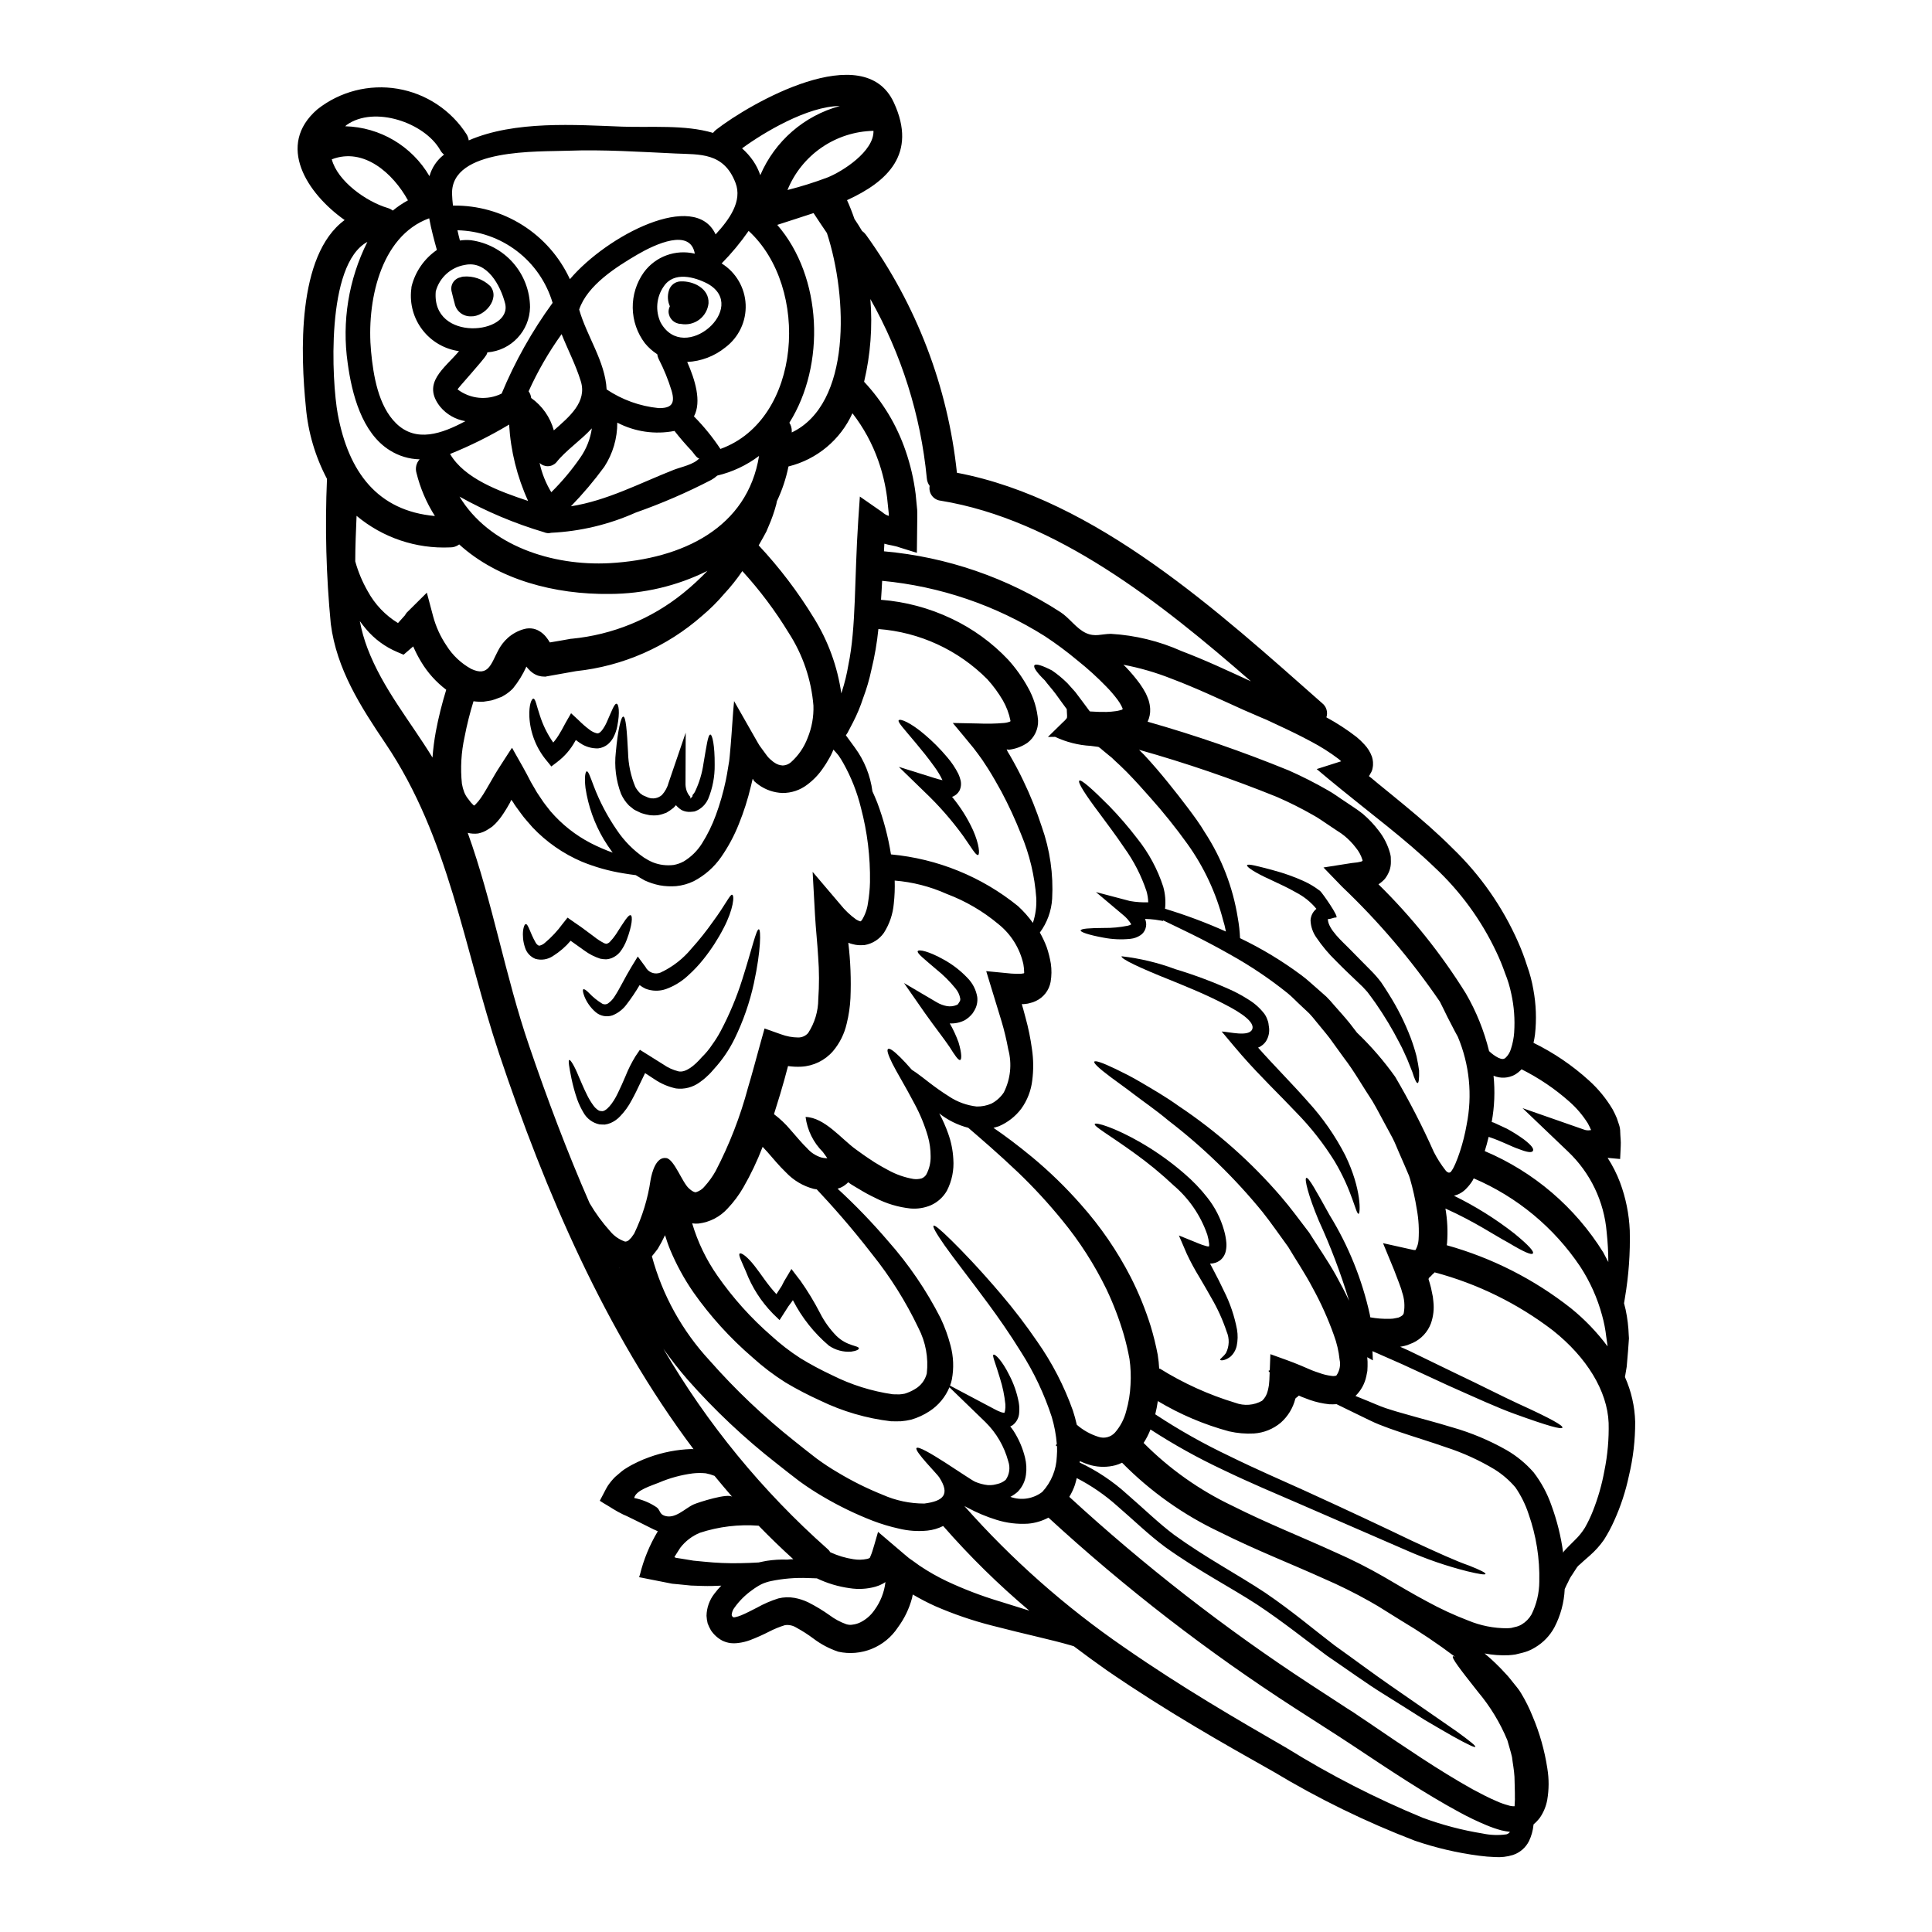 <?xml version="1.0" encoding="UTF-8"?>
<!-- Uploaded to: ICON Repo, www.iconrepo.com, Generator: ICON Repo Mixer Tools -->
<svg fill="#000000" width="800px" height="800px" version="1.1" viewBox="144 144 512 512" xmlns="http://www.w3.org/2000/svg">
 <g>
  <path d="m392.91 439.06c0.922 1.711 1.715 3.492 2.359 5.328 0.789 2.18 1.25 4.461 1.371 6.777 0.215 2.902-0.375 5.805-1.707 8.395-0.965 1.688-2.441 3.027-4.211 3.828-1.723 0.738-3.598 1.035-5.465 0.871-3.242-0.348-6.394-1.297-9.289-2.797-1.465-0.691-2.887-1.461-4.266-2.312-0.703-0.395-1.414-0.844-2.117-1.273l-0.52-0.355-0.242-0.16h-0.027l-0.051-0.027-0.137-0.055c0 0.027 0.055 0.105 0.055 0.16l-0.082 0.082-0.188 0.16h-0.008c-0.496 0.453-1.066 0.82-1.684 1.086-0.273 0.109-0.488 0.164-0.73 0.246v0.004c4.734 4.356 9.203 8.992 13.383 13.883 5.484 6.191 10.16 13.055 13.914 20.426 1.105 2.328 1.988 4.758 2.633 7.254 0.793 2.926 0.914 5.992 0.352 8.969-0.113 0.562-0.273 1.117-0.488 1.656l11.809 6.25c0.582 0.328 1.191 0.602 1.824 0.816 0.543 0.16 0.816 0.082 0.703 0.16-0.055 0.164 0.16-0.078 0.242-0.598h0.004c0.098-0.566 0.125-1.141 0.082-1.711-0.238-2.312-0.711-4.602-1.414-6.82-1.141-3.887-2.094-5.981-1.766-6.273 0.395-0.355 2.309 1.52 4.184 5.32 1.223 2.312 2.082 4.797 2.555 7.367 0.148 0.859 0.184 1.738 0.109 2.609-0.043 1.34-0.695 2.586-1.77 3.391-0.191 0.113-0.391 0.215-0.598 0.301 0.301 0.395 0.598 0.762 0.871 1.18 1.402 2.176 2.43 4.57 3.043 7.086 0.371 1.492 0.453 3.039 0.242 4.562-0.219 1.703-0.992 3.285-2.199 4.508-0.594 0.516-1.238 0.961-1.93 1.332 2.856 1.027 6.039 0.539 8.453-1.305 2.375-2.566 3.742-5.902 3.856-9.398 0.074-0.895 0.094-1.793 0.055-2.691-0.125-0.082-0.242-0.172-0.352-0.27l0.301-0.352h-0.004c-0.195-2.414-0.641-4.801-1.328-7.121-1.977-6.074-4.715-11.871-8.152-17.25-3.043-4.918-5.981-9.102-8.641-12.715-5.297-7.176-9.238-12.148-11.598-15.516-2.363-3.371-3.234-5.027-2.938-5.242 0.301-0.215 1.711 0.926 4.644 3.805 2.934 2.883 7.336 7.414 13.234 14.344 3.418 4.016 6.625 8.207 9.598 12.562 3.957 5.641 7.137 11.793 9.445 18.285 0.395 1.18 0.73 2.449 1.031 3.75 1.668 1.453 3.621 2.543 5.734 3.203 1.562 0.535 3.293 0.086 4.398-1.141 1.418-1.633 2.434-3.578 2.965-5.676 0.652-2.273 1.035-4.617 1.141-6.984 0.145-2.273 0.051-4.562-0.27-6.82-0.402-2.207-0.918-4.391-1.535-6.543-1.211-4.09-2.734-8.078-4.562-11.93-3.188-6.551-7.137-12.707-11.766-18.336-3.609-4.43-7.481-8.637-11.602-12.594-5.547-5.269-10-9.055-13.262-11.875h0.004c-2.805-0.719-5.43-2.019-7.699-3.816zm-63.562-173.63c-0.543 0.273-1.684-1.574-2.012-1.902-1.629-1.711-3.148-3.481-4.59-5.324-5.156 1.008-10.504 0.23-15.16-2.199 0.02 4.156-1.18 8.227-3.449 11.711-2.699 3.688-5.652 7.18-8.84 10.457 9.566-1.496 18.23-6.113 27.277-9.672 1.938-0.754 5.332-1.387 6.773-3.07zm189.77 209.82c0-0.027 0.023 0 0.078-0.105 0.426-0.801 0.676-1.68 0.738-2.582 0.176-2.707 0.023-5.426-0.465-8.098-0.43-2.715-1.031-5.398-1.793-8.039l-0.273-0.844-0.395-0.926-0.789-1.848c-0.543-1.223-1.059-2.418-1.574-3.613-0.516-1.195-0.98-2.394-1.574-3.543-0.594-1.148-1.219-2.254-1.82-3.371-1.223-2.199-2.309-4.406-3.543-6.469-2.664-4.023-4.891-8.016-7.555-11.465-1.277-1.793-2.527-3.504-3.75-5.188-1.219-1.605-2.5-3.043-3.668-4.512l0.008 0.008c-0.57-0.738-1.176-1.445-1.816-2.121-0.68-0.621-1.332-1.246-1.969-1.848-1.305-1.18-2.473-2.473-3.801-3.543h-0.004c-4.66-3.734-9.621-7.078-14.832-9.996-7.769-4.43-13.828-7.176-18.066-9.238l-0.027 0.16-2.117-0.352v0.004c-0.887-0.109-1.773-0.176-2.668-0.195 0.027 0.109 0.109 0.215 0.137 0.355h0.004c0.23 0.695 0.23 1.449 0 2.144-0.215 0.73-0.68 1.367-1.309 1.797-0.793 0.535-1.707 0.871-2.66 0.977-2.43 0.258-4.883 0.148-7.281-0.328-3.828-0.703-5.953-1.438-5.953-1.875 0.027-0.516 2.363-0.648 6.141-0.676 2.144 0.031 4.285-0.172 6.387-0.598 0.312-0.07 0.617-0.191 0.895-0.355-0.602-1.004-1.383-1.887-2.309-2.609l-7.059-5.949 9.074 2.391v-0.004c1.578 0.27 3.18 0.379 4.781 0.328-0.027-1.004-0.18-1.996-0.461-2.961-1.367-4.094-3.344-7.961-5.867-11.465-2.281-3.398-4.566-6.383-6.438-8.938-3.828-5.082-6.035-8.477-5.488-8.883 0.461-0.395 3.422 2.199 7.957 6.766 2.641 2.723 5.113 5.598 7.418 8.609 3.027 3.793 5.348 8.098 6.848 12.715 0.543 1.906 0.711 3.898 0.488 5.867 5.5 1.66 10.887 3.676 16.129 6.031-0.027-0.16-0.082-0.328-0.109-0.516-0.078-0.355-0.16-0.703-0.242-1.113-0.082-0.41-0.188-0.57-0.352-1.219v-0.004c-1.871-7.312-5.086-14.211-9.484-20.348-3.082-4.293-6.394-8.422-9.918-12.363-1.93-2.199-3.965-4.457-6.168-6.711-1.113-1.086-2.25-2.227-3.449-3.285l-0.465-0.461-0.84-0.68-1.711-1.414h0.004c-0.289-0.27-0.598-0.516-0.926-0.734l-0.16-0.082c-0.652-0.082-1.336-0.188-2.039-0.273v0.004c-3.262-0.188-6.453-1-9.406-2.391l-1.906 0.027 4.023-3.938v0.004c0.355-0.305 0.672-0.641 0.953-1.008 0.188-0.242 0.078-1.086 0.051-1.711v-0.004c-0.02-0.234-0.027-0.469-0.023-0.703-0.465-0.625-0.898-1.25-1.336-1.824-0.57-0.789-1.113-1.52-1.629-2.25-1.059-1.414-2.039-2.449-2.856-3.562-2.035-1.969-3.121-3.477-2.754-3.992 0.367-0.516 2.121 0.055 4.648 1.359h0.004c1.477 1.012 2.859 2.156 4.129 3.426 0.676 0.73 1.359 1.492 2.062 2.305 0.598 0.816 1.25 1.656 1.902 2.527 0.648 0.871 1.223 1.629 1.793 2.418 0.062 0.055 0.117 0.121 0.16 0.191 1.574 0.105 3.098 0.16 4.406 0.133 0.836-0.023 1.668-0.098 2.5-0.215 0.309-0.043 0.617-0.105 0.918-0.188l0.598-0.164c0.273-0.105 0.242-0.16 0.242-0.301h0.004c0.004-0.039-0.008-0.078-0.027-0.109-0.078-0.203-0.172-0.402-0.273-0.598-0.293-0.578-0.641-1.133-1.031-1.656-0.922-1.234-1.93-2.406-3.012-3.504-2.383-2.465-4.926-4.769-7.609-6.902-2.762-2.312-5.652-4.461-8.66-6.441-13.023-8.203-27.793-13.227-43.113-14.668-0.078 1.711-0.188 3.371-0.301 5.027 6.465 0.496 12.781 2.184 18.637 4.969 5.664 2.668 10.781 6.371 15.078 10.926 2.004 2.219 3.746 4.66 5.191 7.281 1.547 2.707 2.473 5.719 2.719 8.828 0.078 2.309-0.977 4.516-2.828 5.902-1.453 0.988-3.121 1.613-4.863 1.82-0.16 0-0.395-0.055-0.648-0.078l0.16 0.324 0.082 0.191 0.082 0.16 0.516 0.844c1.332 2.309 2.527 4.539 3.543 6.691v-0.004c1.918 3.973 3.566 8.07 4.926 12.262 2.176 6.121 3.113 12.613 2.758 19.102-0.195 3.242-1.328 6.356-3.258 8.961 0.707 1.246 1.316 2.547 1.82 3.887 0.477 1.41 0.84 2.859 1.086 4.328 0.238 1.613 0.219 3.254-0.055 4.863-0.406 2.234-1.875 4.129-3.938 5.082-0.473 0.23-0.977 0.406-1.492 0.516-0.398 0.129-0.809 0.211-1.223 0.242l-0.516 0.055h-0.109l-0.301-0.055c-0.027 0.055 0.027 0.219 0.027 0.355l0.027 0.109 0.301 1.031c0.188 0.73 0.395 1.441 0.57 2.117 0.758 2.75 1.328 5.543 1.711 8.367 0.406 2.731 0.434 5.5 0.082 8.234-0.309 2.738-1.32 5.348-2.934 7.582-1.535 2.023-3.57 3.613-5.902 4.617-0.488 0.16-0.949 0.301-1.441 0.434 2.965 2.012 6.383 4.566 10.297 7.797 4.602 3.824 8.898 8.004 12.852 12.5 5.219 5.859 9.676 12.359 13.258 19.34 2.113 4.168 3.875 8.504 5.269 12.961 0.746 2.477 1.359 4.988 1.848 7.527 0.199 1.258 0.332 2.527 0.395 3.801l0.105-0.164c6.258 3.91 13.008 6.969 20.074 9.105 2.324 0.875 4.918 0.676 7.086-0.543 0.742-0.703 1.262-1.613 1.488-2.609 0.055-0.152 0.09-0.305 0.113-0.461 0.055-0.301 0.16-0.707 0.215-1.141 0.109-0.844 0.137-1.793 0.164-2.715v-0.004c0.023-0.199 0.035-0.398 0.027-0.598-0.164-0.164-0.301-0.273-0.277-0.395 0.023-0.121 0.137-0.105 0.301-0.133 0.055-1.441 0.109-2.883 0.164-4.293 2.715 1.004 5.379 1.875 8.125 3.043l2.852 1.223c0.652 0.242 1.277 0.488 1.906 0.676 1.074 0.406 2.199 0.68 3.34 0.816 0.418 0.07 0.844 0.043 1.25-0.078 0.879-1.227 1.195-2.769 0.867-4.238-0.23-2.231-0.742-4.422-1.523-6.523-1.535-4.309-3.414-8.488-5.621-12.496-2.066-3.938-4.43-7.387-6.469-10.84-2.363-3.231-4.539-6.41-6.793-9.238h0.004c-7.356-9.027-15.734-17.168-24.969-24.262-3.398-2.852-6.551-4.973-9.055-6.898-2.504-1.93-4.644-3.398-6.246-4.617-3.234-2.422-4.539-3.695-4.328-4.078 0.207-0.383 1.969 0.164 5.652 1.93 1.824 0.898 4.156 2.012 6.926 3.668s6.141 3.543 9.84 6.195h0.004c10.074 6.738 19.184 14.816 27.086 24.008 2.5 2.883 4.859 6.141 7.441 9.508 2.227 3.586 4.832 7.254 7.086 11.301 1.18 2.144 2.363 4.371 3.481 6.738-2.203-7.273-4.898-14.391-8.066-21.301-2.797-6.691-3.801-11.02-3.285-11.246 0.621-0.301 2.754 3.695 6.191 9.859h-0.004c5 8.121 8.598 17.02 10.652 26.328l0.137 0.758v0.004c1.719 0.309 3.469 0.441 5.215 0.395 0.531-0.004 1.059-0.07 1.574-0.195 0.219-0.051 0.465-0.078 0.652-0.133 0.16-0.082 0.32-0.156 0.488-0.215 0.543-0.328 0.758-0.438 0.926-0.926 0.355-1.93 0.188-3.918-0.488-5.758-0.082-0.652-1.25-3.543-2.094-5.785-0.977-2.363-1.93-4.703-2.906-7.039 2.66 0.598 5.297 1.18 7.902 1.762h0.004c0.23 0.059 0.469 0.078 0.707 0.055zm-178.39-179.91c-1.449 2.133-3.055 4.148-4.809 6.035-1.781 2.098-3.734 4.043-5.844 5.812-9.34 8.23-21.008 13.355-33.387 14.668-2.578 0.461-5.16 0.926-7.797 1.387l-0.395 0.082-0.328-0.027c-0.535 0-1.062-0.082-1.574-0.242-0.566-0.195-1.098-0.48-1.574-0.844-0.285-0.207-0.551-0.445-0.785-0.707-0.266-0.262-0.512-0.547-0.734-0.844-0.93 2.062-2.121 4-3.543 5.762-0.602 0.629-1.277 1.184-2.008 1.656l-0.598 0.355-0.082 0.051-0.395 0.219-0.055 0.023-0.242 0.082-0.465 0.164v0.004c-0.621 0.258-1.254 0.477-1.902 0.648-0.676 0.137-1.359 0.215-2.039 0.328-0.898 0.047-1.797 0.012-2.688-0.109-0.961 3.102-1.75 6.254-2.363 9.445-0.898 4.074-1.141 8.266-0.707 12.414 0.133 0.781 0.34 1.547 0.625 2.285 0.281 0.68 0.668 1.309 1.141 1.871 0.367 0.547 0.797 1.047 1.277 1.496 0.137 0.133 0.137 0.055 0.191 0.105h0.051c0.027-0.027 0 0 0.082-0.051l0.301-0.301v0.004c0.504-0.512 0.957-1.066 1.359-1.66 0.461-0.68 0.926-1.387 1.359-2.148 0.844-1.441 1.629-2.824 2.445-4.211 0.816-1.387 1.738-2.715 2.582-4.074 0.438-0.652 0.871-1.332 1.277-1.969l0.324-0.488 0.164-0.242c0.055-0.082 0.105-0.215 0.16-0.055l0.543 0.977c1.523 2.691 2.938 5.117 4.406 8.02 0.543 0.922 1.086 1.848 1.602 2.754 0.395 0.598 0.789 1.18 1.18 1.762 0.734 1.18 1.633 2.176 2.422 3.234 2.981 3.461 6.594 6.32 10.648 8.426 1.883 0.961 3.824 1.805 5.812 2.523-0.926-1.25-1.738-2.477-2.422-3.613h0.004c-2.441-4.152-4.066-8.738-4.781-13.504-0.355-3.016 0-4.402 0.324-4.43 0.438-0.027 0.844 1.223 1.852 3.887 1.578 4.16 3.66 8.109 6.191 11.766 1.895 2.809 4.297 5.242 7.082 7.172 0.766 0.504 1.574 0.941 2.418 1.301 1.75 0.688 3.644 0.922 5.512 0.684 0.93-0.168 1.828-0.488 2.66-0.941 1.949-1.18 3.594-2.797 4.809-4.723 1.496-2.371 2.731-4.894 3.691-7.527 1.102-2.992 1.98-6.062 2.637-9.184 0.133-0.488 0.461-2.5 0.703-3.969 0.328-1.465 0.395-3.543 0.598-5.402 0.328-3.856 0.57-8.422 0.898-11.684 1.82 3.203 3.695 6.465 5.57 9.781 0.488 0.789 1.004 1.848 1.469 2.418l1.441 1.969c0.414 0.613 0.93 1.156 1.52 1.602 0.191 0.188 0.398 0.352 0.625 0.488 0.664 0.492 1.457 0.777 2.285 0.816 0.789-0.031 1.543-0.328 2.144-0.844 1.973-1.754 3.492-3.965 4.426-6.434 1.121-2.723 1.648-5.648 1.551-8.59-0.562-6.883-2.82-13.52-6.574-19.312-3.555-5.832-7.668-11.309-12.273-16.348zm236.61 225.49c0.02 4.801-0.535 9.59-1.656 14.258-0.863 4.086-2.164 8.07-3.887 11.875-0.777 1.758-1.688 3.453-2.715 5.078-1.074 1.543-2.332 2.945-3.746 4.184-0.598 0.543-1.18 1.062-1.766 1.551l-0.758 0.703-0.395 0.328h-0.004c-0.254 0.23-0.473 0.496-0.652 0.789-0.352 0.57-0.73 1.141-1.086 1.684-0.426 0.582-0.781 1.211-1.059 1.875-0.328 0.621-0.652 1.305-0.949 1.969-0.16 3.559-1.102 7.039-2.758 10.191-1.188 2.18-2.941 4-5.074 5.269-1.066 0.66-2.234 1.148-3.453 1.441l-1.793 0.434c-0.594 0.109-1.18 0.137-1.789 0.191h-0.004c-2.129 0.094-4.262-0.062-6.356-0.465 1.988 1.66 3.859 3.457 5.598 5.383 0.73 0.73 1.332 1.574 2.008 2.391l1.008 1.25h-0.004c0.395 0.477 0.746 0.984 1.059 1.52 1.18 1.949 2.199 3.996 3.043 6.113 1.879 4.426 3.191 9.074 3.914 13.828 0.453 2.754 0.445 5.562-0.027 8.312-0.309 1.707-0.98 3.328-1.969 4.758-0.488 0.637-1.043 1.223-1.656 1.738 0.004 0.062-0.008 0.129-0.027 0.188-0.145 1.473-0.547 2.906-1.184 4.242-0.879 1.754-2.422 3.082-4.289 3.691-1.527 0.469-3.129 0.656-4.723 0.543-1.398-0.047-2.797-0.164-4.184-0.352-5.816-0.754-11.543-2.094-17.09-3.996-12.973-4.984-25.484-11.09-37.395-18.254-13.383-7.527-28.309-15.977-44.035-26.766-2.938-2.066-5.922-4.238-8.91-6.496-0.246-0.082-0.465-0.133-0.707-0.215-5.16-1.523-12.062-2.938-21.109-5.297-5.117-1.312-10.117-3.027-14.957-5.137-2.023-0.914-3.992-1.941-5.906-3.07-0.082 0.328-0.137 0.68-0.215 1.008-0.754 2.793-2.027 5.418-3.75 7.742-1.676 2.539-4.078 4.512-6.898 5.656-2.816 1.145-5.914 1.41-8.887 0.754-2.367-0.797-4.586-1.969-6.578-3.477-1.438-1.078-2.953-2.051-4.531-2.906-0.898-0.566-1.965-0.797-3.016-0.652-1.465 0.449-2.883 1.035-4.238 1.738-1.629 0.832-3.297 1.574-5 2.227-1.008 0.375-2.059 0.633-3.125 0.762-0.695 0.094-1.398 0.102-2.094 0.027-0.727-0.102-1.43-0.312-2.09-0.625-1.238-0.648-2.293-1.598-3.07-2.758-0.34-0.59-0.633-1.207-0.871-1.844-0.16-0.66-0.262-1.332-0.297-2.012 0.043-2.133 0.777-4.191 2.094-5.867 0.562-0.742 1.168-1.449 1.816-2.117-1.547 0.078-3.203 0.133-4.973 0.078-0.977-0.023-2.012-0.078-3.07-0.105-1.059-0.109-2.144-0.215-3.285-0.328-0.543-0.055-1.113-0.109-1.711-0.16-0.98-0.191-1.969-0.395-3.016-0.598s-2.094-0.395-3.18-0.625l-1.629-0.328-0.844-0.16c-0.133-0.137 0.137-0.492 0.164-0.734v-0.004c0.988-3.996 2.562-7.824 4.672-11.355 0.027-0.027 0.055-0.055 0.055-0.082-0.395-0.188-0.789-0.395-1.18-0.543-1.223-0.621-2.445-1.219-3.641-1.82-0.543-0.273-1.113-0.57-1.656-0.816l-0.898-0.438c-0.57-0.301-1.18-0.57-1.766-0.816-2.062-0.977-3.543-2.062-5.269-3.043l-0.621-0.395-0.301-0.191c-0.082-0.055 0.078-0.215 0.105-0.328l0.707-1.332c0.461-0.871 0.816-1.629 1.332-2.445v0.008c0.555-0.805 1.184-1.559 1.875-2.254 0.816-0.652 1.523-1.359 2.394-1.969 1.031-0.648 1.387-0.871 1.969-1.18 0.582-0.312 1.059-0.547 1.574-0.789h-0.004c1-0.477 2.027-0.902 3.07-1.273 3.594-1.312 7.371-2.047 11.195-2.176 0.188 0 0.395 0.027 0.57 0.027-23.363-31.094-39.285-68.273-51.484-104.7-9.402-28.176-13.262-57.273-30.129-82.293-6.629-9.84-12.961-19.68-14.508-31.703-1.23-12.773-1.57-25.621-1.008-38.441-3.113-5.894-5.016-12.352-5.594-18.992-1.387-13.746-2.5-40.234 10.27-49.594-10.023-7.086-18.23-19.832-7.227-29.344 6.008-4.746 13.742-6.723 21.289-5.445 7.551 1.281 14.203 5.699 18.312 12.156 0.262 0.473 0.434 0.988 0.516 1.52 12.227-5.297 28.281-4.102 40.695-3.641 7.609 0.273 16.574-0.57 24.047 1.656h-0.004c0.234-0.297 0.496-0.57 0.785-0.812 9.105-7.086 39.258-24.367 47.137-7.227 6.273 13.637-1.766 21.004-12.414 25.863 0.707 1.551 1.363 3.211 1.969 4.977 0.703 1.031 1.359 2.09 2.008 3.176 0.383 0.273 0.723 0.605 1.008 0.977 13.418 18.57 21.742 40.328 24.141 63.113 36.895 6.984 69.605 37.086 96.77 61.047 1.145 0.887 1.602 2.402 1.145 3.773 2.805 1.52 5.481 3.262 8.004 5.215 0.734 0.605 1.422 1.262 2.062 1.969 0.887 0.938 1.574 2.047 2.012 3.262 0.141 0.453 0.23 0.918 0.27 1.387 0.043 0.547 0.008 1.094-0.109 1.629-0.074 0.496-0.262 0.969-0.543 1.387l-0.301 0.57-0.027 0.027h0.004c-0.027 0.012-0.055 0.023-0.082 0.027-0.137 0.027 0.027 0.078 0.055 0.133l0.023 0.055 0.52 0.395 1.762 1.469c2.394 1.93 4.723 3.856 7.012 5.734 4.566 3.773 8.883 7.527 12.797 11.461 7.352 7.078 13.25 15.523 17.363 24.859 0.902 2.039 1.688 4.125 2.359 6.254 0.738 2.035 1.293 4.137 1.66 6.273 0.734 3.941 0.883 7.969 0.438 11.953-0.082 0.734-0.242 1.469-0.395 2.199 5.344 2.613 10.293 5.973 14.695 9.973 2.469 2.223 4.582 4.805 6.277 7.66 0.414 0.758 0.785 1.539 1.117 2.34l0.598 1.789c0.199 0.613 0.301 1.258 0.297 1.902 0.027 1.25 0.215 2.449 0.133 3.668s-0.082 2.527-0.16 3.453c-1.008-0.109-2.199-0.215-3.312-0.301 1.32 2.043 2.422 4.219 3.285 6.496 1.527 4.094 2.398 8.402 2.582 12.766 0.148 5.961-0.281 11.918-1.277 17.797-0.105 0.543-0.16 0.977-0.242 1.469 0.137 0.566 0.301 1.18 0.434 1.734h-0.004c0.473 2.227 0.746 4.492 0.82 6.766l0.051 0.789-0.078 1.141c-0.055 0.789-0.109 1.523-0.164 2.254-0.133 1.441-0.242 2.824-0.355 4.156-0.16 0.953-0.297 1.848-0.461 2.715 1.68 3.75 2.602 7.793 2.711 11.898zm-8.148 12.902v-0.004c0.844-4.152 1.215-8.391 1.113-12.629-0.328-8.477-5.812-17.391-14.727-24.48h0.004c-9.344-7.16-20.008-12.402-31.383-15.43-0.125 0.109-0.242 0.227-0.352 0.352-0.328 0.215-0.652 0.758-1.008 0.949-0.117 0.137-0.211 0.293-0.27 0.465 0.082 0.273 0.188 0.621 0.355 1.18 0.227 0.75 0.41 1.512 0.543 2.285 0.207 0.809 0.336 1.637 0.391 2.473 0.234 1.969 0.008 3.969-0.652 5.84-0.848 2.254-2.543 4.09-4.723 5.117l-1.523 0.625c-0.473 0.145-0.953 0.262-1.438 0.352-0.152 0.039-0.305 0.066-0.465 0.082 0.789 0.355 1.551 0.703 2.309 1.031 4.43 2.148 8.422 4.106 12.035 5.84 7.227 3.426 12.742 6.277 17.059 8.266 8.613 3.914 11.809 5.758 11.602 6.297-0.203 0.539-3.723-0.395-12.742-3.668-4.512-1.629-10.191-4.238-17.527-7.5-3.637-1.684-7.66-3.543-12.113-5.598-2.5-1.113-5.16-2.281-7.957-3.504l0.105 2.445-1.492-0.844 0.004 0.004c0.082 0.793 0.109 1.594 0.082 2.391-0.027 0.395-0.027 0.816-0.055 1.25l-0.273 1.387c-0.414 1.996-1.418 3.82-2.879 5.242 1.086 0.461 2.172 0.898 3.34 1.359 1.492 0.598 3.07 1.332 4.699 1.879s3.371 1.059 5.242 1.574c3.723 1.086 7.871 2.117 12.363 3.504l0.004-0.004c5.023 1.43 9.855 3.457 14.398 6.035 2.699 1.559 5.121 3.555 7.172 5.902 2.019 2.629 3.606 5.566 4.699 8.695 1.496 4.074 2.547 8.297 3.125 12.598 0.082-0.137 0.137-0.273 0.215-0.395l0.082-0.078 0.395-0.438 0.844-0.871c0.516-0.543 1.059-1.059 1.629-1.629 1-0.965 1.875-2.051 2.606-3.231 0.801-1.406 1.5-2.871 2.094-4.379 1.375-3.465 2.406-7.062 3.07-10.73zm0.816-32.953v-0.164c-0.055-0.328-0.082-0.625-0.137-0.977-0.051-0.438-0.105-0.871-0.188-1.336h-0.004c-0.215-1.938-0.586-3.856-1.113-5.731-1.238-4.582-3.191-8.938-5.785-12.906-6.949-10.363-16.754-18.488-28.23-23.387l-0.242 0.492c-0.469 0.777-1.023 1.496-1.66 2.144-0.887 0.98-2.051 1.668-3.34 1.965 5.676 2.777 11.047 6.137 16.027 10.027 3.969 3.258 5.246 4.805 4.891 5.269-0.355 0.465-2.199-0.273-6.551-2.883-3.586-1.902-8.719-5.461-16.625-9.016h0.004c0.52 3.004 0.668 6.062 0.434 9.102-0.027 0.215-0.055 0.434-0.082 0.625 11.984 3.34 23.188 9.027 32.953 16.734 3.621 2.934 6.863 6.309 9.648 10.047zm0.215-22.332v-0.004c-0.008-2.629-0.152-5.254-0.434-7.871-0.668-8.141-4.312-15.75-10.234-21.379l-12.059-11.52 16.27 5.68h0.004c0.508 0.199 1.066 0.258 1.605 0.16 0.078-0.016 0.16-0.023 0.242-0.027 0.051-0.027 0-0.105 0-0.16h-0.027v0.027c-0.035-0.062-0.066-0.125-0.082-0.195-0.16-0.461-0.488-0.949-0.703-1.438-1.352-2.156-3.008-4.106-4.922-5.789-3.824-3.394-8.082-6.269-12.656-8.555-0.512 0.551-1.098 1.027-1.742 1.41-1.746 0.973-3.84 1.082-5.68 0.301 0.418 4.086 0.254 8.211-0.488 12.254 0.203 0.051 0.402 0.113 0.598 0.188 1.246 0.57 2.418 1.113 3.453 1.602 1.551 0.848 3.047 1.789 4.481 2.828 2.094 1.605 2.691 2.527 2.394 3.043-0.301 0.516-1.387 0.438-3.801-0.516-1.852-0.598-4.348-2.012-7.934-3.203-0.301 1.305-0.652 2.555-1.031 3.773h-0.004c12.988 5.488 23.961 14.863 31.406 26.844 0.473 0.867 0.91 1.711 1.344 2.551zm-18.293 84.688c0.148-6.109-0.82-12.195-2.856-17.957-0.82-2.492-1.992-4.852-3.481-7.012-1.582-1.855-3.441-3.461-5.508-4.754-4.078-2.457-8.426-4.434-12.953-5.894-4.266-1.496-8.367-2.719-12.117-3.996-1.902-0.625-3.668-1.277-5.434-1.969-1.762-0.688-3.234-1.496-4.754-2.199-2.445-1.18-4.621-2.254-6.629-3.231-0.645 0.047-1.285 0.055-1.93 0.023-1.742-0.184-3.461-0.562-5.117-1.137-0.758-0.277-1.441-0.547-2.172-0.82l-0.707-0.324-0.188 0.027c-0.055 0.273-0.73 0.516-0.816 0.816v0.004c-0.617 2.434-1.953 4.629-3.832 6.297-2.004 1.695-4.5 2.703-7.121 2.879-2.223 0.121-4.453-0.07-6.625-0.57-6.625-1.793-12.969-4.492-18.855-8.016-0.168 1.18-0.395 2.348-0.68 3.508 6.289 4.152 12.867 7.856 19.68 11.082 7.199 3.543 13.91 6.41 19.883 9.129 11.98 5.465 21.301 9.863 28.309 13.234 7.086 3.285 11.957 5.488 15.188 6.602 3.18 1.25 4.539 1.969 4.457 2.254-0.082 0.289-1.551 0.082-4.945-0.73l0.004-0.004c-5.434-1.375-10.742-3.203-15.867-5.461-7.176-3.125-16.602-7.199-28.633-12.441-6.035-2.609-12.801-5.438-20.133-8.965l-0.004-0.004c-6.637-3.113-13.055-6.684-19.207-10.68-0.48 1.25-1.09 2.441-1.82 3.562 6.844 6.894 14.836 12.547 23.613 16.711 9.16 4.617 18.449 8.266 27.254 12.305v-0.004c4.379 1.926 8.652 4.082 12.797 6.469 3.938 2.309 7.688 4.539 11.414 6.523 3.535 1.941 7.203 3.641 10.973 5.078 3.246 1.344 6.723 2.035 10.234 2.035 0.395-0.027 0.758-0.027 1.113-0.078l1.004-0.246c0.633-0.121 1.238-0.352 1.793-0.68 1.082-0.648 1.98-1.566 2.609-2.664 1.34-2.707 2.043-5.684 2.059-8.703zm-6.469 57.539c0.027-2.039-0.082-3.938-0.109-5.812-0.105-1.852-0.461-3.543-0.648-5.191-0.355-1.602-0.871-3.094-1.25-4.535l-0.004 0.004c-1.918-4.617-4.527-8.914-7.742-12.742-4.945-6.25-7.086-9.078-6.656-9.445 0.082-0.078 0.301-0.023 0.57 0.137h0.004c-4.606-3.477-9.395-6.695-14.348-9.645-2.172-1.336-4.184-2.582-6.113-3.805-0.73-0.434-1.465-0.844-2.199-1.273-3.949-2.223-8.012-4.238-12.172-6.031-8.586-3.891-17.961-7.527-27.574-12.336-9.637-4.551-18.391-10.77-25.863-18.367-0.566 0.289-1.156 0.516-1.77 0.68-2.074 0.539-4.25 0.547-6.328 0.027-1.066-0.285-2.102-0.668-3.098-1.141 0 0.137-0.027 0.273-0.027 0.395v-0.004c4.594 2.164 8.84 5.004 12.594 8.426 4.457 3.856 8.395 7.715 12.469 10.758 8.34 6.031 16.848 10.512 24.102 15.324 7.332 5 12.988 9.84 18.395 13.965 5.488 3.914 10.188 7.441 14.398 10.352 8.367 5.812 14.168 9.84 17.879 12.387 3.641 2.637 5.16 3.887 5 4.129-0.16 0.242-1.93-0.57-5.867-2.754-1.969-1.113-4.457-2.555-7.582-4.402-3.043-1.93-6.691-4.238-11.055-6.953-4.363-2.715-9.156-6.195-14.781-10.023-5.438-3.996-11.547-8.938-18.477-13.527-7.086-4.621-15.594-8.965-24.402-15.273-4.402-3.258-8.395-7.172-12.719-10.891l-0.004-0.004c-3.246-2.91-6.852-5.394-10.73-7.394-0.16 0.57-0.273 1.141-0.461 1.711l0.004 0.004c-0.387 1.141-0.895 2.231-1.523 3.258 19.871 18.258 41.207 34.859 63.789 49.637 2.609 1.684 5.16 3.371 7.715 5.027 1.312 0.871 2.617 1.715 3.914 2.527 1.25 0.871 2.5 1.684 3.75 2.527 4.887 3.34 9.59 6.519 14.168 9.508 4.582 2.992 9.055 5.758 13.422 8.203 2.199 1.18 4.328 2.309 6.465 3.207 0.973 0.445 1.984 0.809 3.019 1.086 0.547 0.191 1.125 0.285 1.707 0.273h0.055c0.043-0.691 0.07-1.344 0.098-1.996zm-0.188-203.1v0.004c0.23-3.426-0.027-6.863-0.766-10.215-0.379-1.848-0.926-3.656-1.633-5.406-0.672-1.934-1.449-3.828-2.332-5.68-3.996-8.477-9.578-16.109-16.438-22.492-3.75-3.613-7.961-7.176-12.5-10.84-2.277-1.824-4.644-3.695-7.035-5.625-1.18-0.926-8.043-6.438-11.629-9.508 2.144-0.68 4.328-1.359 6.492-2.066-0.215-0.215-0.438-0.41-0.676-0.598-2.312-1.75-4.766-3.305-7.336-4.648-2.715-1.469-5.57-2.856-8.559-4.238l-2.254-1.059-1.18-0.543-0.953-0.395c-1.574-0.68-3.176-1.387-4.777-2.066-6.332-2.856-12.691-5.867-19.316-8.367h-0.004c-4.094-1.621-8.332-2.848-12.66-3.664 0.215 0.215 0.461 0.438 0.676 0.652h0.004c1.305 1.363 2.519 2.812 3.641 4.332 0.605 0.84 1.148 1.719 1.629 2.637 0.215 0.461 0.488 1.086 0.707 1.711 0.242 0.758 0.387 1.543 0.434 2.336 0.066 1.18-0.168 2.356-0.676 3.422 12.707 3.613 25.203 7.934 37.434 12.93 3.5 1.551 6.918 3.285 10.234 5.191 1.656 0.898 3.148 2.062 4.723 3.07l2.309 1.547c0.758 0.516 1.523 1.035 2.363 1.711v0.004c1.559 1.328 2.969 2.824 4.199 4.461 1.383 1.766 2.398 3.789 2.988 5.953 0.09 0.32 0.152 0.645 0.191 0.977l0.027 1.25c0.02 0.824-0.113 1.645-0.395 2.418-0.289 0.762-0.688 1.477-1.18 2.121-0.504 0.562-1.082 1.055-1.715 1.465 8.836 8.68 16.605 18.387 23.148 28.906 2.773 4.777 4.852 9.93 6.168 15.297 0.723 0.707 1.547 1.305 2.445 1.766 0.949 0.438 1.387 0.395 1.848 0.082h-0.004c0.734-0.672 1.266-1.539 1.523-2.5 0.457-1.406 0.738-2.867 0.844-4.34zm-2.121 212.56v0.004c0.41-0.09 0.77-0.332 1.008-0.68-0.77-0.09-1.531-0.219-2.285-0.395-1.34-0.367-2.652-0.82-3.934-1.359-2.441-1.012-4.824-2.156-7.144-3.422-4.676-2.527-9.293-5.324-13.992-8.312-4.699-2.988-9.48-6.168-14.398-9.445-1.223-0.789-2.449-1.602-3.695-2.418-1.246-0.816-2.473-1.574-3.723-2.394-2.606-1.656-5.242-3.371-7.902-5.082h-0.004c-23.133-14.934-44.957-31.812-65.23-50.445-1.668 0.895-3.496 1.438-5.379 1.602-2.828 0.18-5.668-0.16-8.371-1.008-2.609-0.809-5.141-1.863-7.551-3.148-0.324-0.164-0.648-0.355-0.977-0.516 12.531 14.152 26.746 26.723 42.328 37.434 15.297 10.629 29.965 19.125 43.199 26.766h-0.004c11.469 7.113 23.5 13.273 35.973 18.422 5.125 1.887 10.418 3.281 15.812 4.156 2.062 0.441 4.188 0.52 6.281 0.234zm-10.477-188.07c1.57-7.828 0.758-15.949-2.336-23.309-1.059-1.875-1.902-3.668-2.754-5.242-0.73-1.496-1.387-2.856-2.012-4.074-7.535-11.027-16.215-21.227-25.891-30.43l-4.945-5.117 7.5-1.18c0.598-0.105 1.332-0.105 1.824-0.242 0.242-0.055 0.461-0.105 0.73-0.16l-0.004-0.004c0.086-0.039 0.168-0.086 0.246-0.137 0.082-0.027 0.055-0.051 0.055-0.078v-0.051l-0.055-0.242v-0.004c-0.359-1.129-0.93-2.184-1.684-3.098-0.879-1.164-1.891-2.223-3.016-3.148-0.609-0.5-1.254-0.953-1.93-1.359l-2.117-1.414c-1.441-0.926-2.797-1.969-4.348-2.797-3.09-1.766-6.277-3.359-9.539-4.781-11.941-4.828-24.141-9-36.539-12.496 0.461 0.465 0.949 0.926 1.387 1.387 2.277 2.445 4.328 4.863 6.219 7.199 1.891 2.336 3.668 4.594 5.297 6.766s3.234 4.328 4.539 6.551v-0.004c4.469 6.852 7.438 14.566 8.723 22.641 0.324 1.777 0.527 3.574 0.598 5.379 0.02 0.004 0.039 0.016 0.051 0.027 5.711 2.742 11.145 6.023 16.223 9.809 1.469 1.059 2.824 2.391 4.328 3.664 0.73 0.652 1.465 1.309 2.227 1.969 0.73 0.715 1.418 1.469 2.062 2.258 1.359 1.551 2.824 3.148 4.184 4.836 0.625 0.789 1.25 1.656 1.902 2.473 3.746 3.578 7.144 7.504 10.148 11.727 3.781 6.438 7.199 13.086 10.234 19.91 0.887 1.738 1.941 3.387 3.148 4.922 0.195 0.258 0.473 0.449 0.785 0.543 0.277 0.023 0.543-0.113 0.684-0.355 0.078-0.109 0.297-0.434 0.461-0.703 0.215-0.465 0.461-0.871 0.652-1.359 0.434-0.98 0.816-2.066 1.18-3.148 0.766-2.328 1.359-4.711 1.781-7.125zm-75.555-125.52c6.578 2.5 12.594 5.352 18.395 8.016-23.906-20.859-51.645-42.871-82.234-47.871-0.922-0.098-1.758-0.578-2.312-1.32-0.551-0.742-0.77-1.684-0.598-2.594-0.441-0.602-0.707-1.316-0.758-2.062-1.613-16.691-6.711-32.859-14.957-47.461 0.598 7.348 0.039 14.746-1.66 21.922 4.934 5.273 8.691 11.535 11.023 18.367 1.266 3.688 2.148 7.492 2.633 11.355 0.109 0.949 0.191 1.875 0.273 2.797l0.137 1.387v0.004c0.023 0.25 0.035 0.504 0.027 0.758v1.223c-0.027 3.203-0.082 6.328-0.109 9.445-1.52-0.465-3.043-0.953-4.539-1.414-1.465-0.543-2.754-0.598-4.074-1.008-0.027 0.68-0.082 1.336-0.109 2.012v0.004c16.664 1.477 32.719 7.008 46.758 16.109 2.391 1.523 4.184 4.348 6.762 5.543 2.445 1.113 4.051 0.246 6.629 0.219 6.465 0.379 12.805 1.926 18.715 4.57zm-39.391 72.031c0.699-2.121 1.004-4.352 0.895-6.578-0.414-5.852-1.785-11.598-4.062-17.004-1.52-3.836-3.25-7.582-5.188-11.223-1.086-1.969-2.254-4.047-3.562-6.113-0.488-0.758-0.977-1.52-1.492-2.277-0.68-1.008-1.523-2.066-2.309-3.125-1.789-2.172-3.613-4.402-5.512-6.656 2.199 0.055 4.43 0.078 6.691 0.133 2.281 0.105 4.566 0.062 6.844-0.133 0.578-0.043 1.148-0.176 1.684-0.395 0.055-0.078 0.082-0.078 0.055-0.273v0.004c-0.379-1.871-1.059-3.672-2.008-5.328-1.18-2.012-2.562-3.894-4.129-5.617-7.711-7.754-17.953-12.473-28.852-13.289-0.367 3.633-0.984 7.238-1.852 10.789-0.539 2.559-1.277 5.074-2.199 7.519-0.719 2.219-1.617 4.371-2.688 6.441-0.488 0.953-0.98 1.879-1.441 2.754l-0.242 0.355c-0.027 0.164-0.328 0.273-0.082 0.461 0.816 1.113 1.574 2.176 2.281 3.125 2.5 3.402 4.098 7.387 4.641 11.574 0.434 0.949 0.867 1.93 1.273 2.961 1.672 4.449 2.894 9.055 3.641 13.746 12.324 1.141 24.039 5.906 33.656 13.695 1.469 1.344 2.793 2.836 3.957 4.453zm-2.309 13.145h-0.004c-0.008-0.746-0.078-1.492-0.215-2.227-0.938-4.199-3.285-7.953-6.656-10.629-4.066-3.398-8.676-6.09-13.637-7.957-4.367-1.961-9.035-3.16-13.805-3.543 0.066 2.051-0.016 4.102-0.242 6.141-0.238 2.734-1.133 5.371-2.609 7.688-1.199 1.73-3.043 2.906-5.117 3.258-0.543 0.035-1.086 0.047-1.633 0.027-0.496-0.035-0.984-0.117-1.465-0.246-0.422-0.09-0.832-0.219-1.227-0.391 0.582 4.867 0.773 9.77 0.57 14.668-0.113 2.293-0.449 4.566-1.004 6.793-0.609 2.672-1.848 5.16-3.613 7.254-2.129 2.465-5.168 3.957-8.422 4.129-1.168 0.059-2.344 0-3.504-0.164-0.625 2.422-1.336 4.949-2.066 7.391-0.543 1.789-1.086 3.543-1.656 5.352v0.004c1.594 1.199 3.047 2.574 4.332 4.102 1.656 1.875 3.043 3.586 4.43 4.918l-0.004-0.004c0.992 1.141 2.277 1.988 3.719 2.445 0.348 0.09 0.703 0.156 1.059 0.191 0.219 0 0.395 0.027 0.598 0.027l-0.395-0.57-0.789-1.086h0.004c-2.516-2.5-4.129-5.766-4.582-9.285 5.027 0.133 9.535 5.867 13.312 8.586l1.93 1.387 1.18 0.816c0.625 0.395 1.223 0.816 1.848 1.223 1.223 0.758 2.449 1.465 3.641 2.09v-0.004c2.082 1.152 4.344 1.941 6.691 2.34 0.727 0.098 1.469 0.043 2.176-0.164 0.508-0.207 0.934-0.566 1.219-1.031 0.789-1.488 1.184-3.156 1.141-4.84 0-1.754-0.234-3.496-0.703-5.188-0.871-3.016-2.066-5.934-3.562-8.695-2.606-4.973-4.754-8.395-5.902-10.73-1.148-2.336-1.496-3.543-1.113-3.805 0.383-0.266 1.414 0.395 3.258 2.227 0.844 0.844 1.875 1.934 3.043 3.289 0.355 0.215 0.707 0.461 1.141 0.758 1.93 1.332 4.699 3.801 8.801 6.356v0.008c2.172 1.422 4.648 2.312 7.227 2.609 1.344 0.027 2.68-0.234 3.914-0.766 1.328-0.691 2.461-1.707 3.289-2.957 1.785-3.531 2.207-7.598 1.18-11.418-0.457-2.523-1.055-5.019-1.789-7.477-1.309-4.238-2.637-8.641-4.051-13.258l6.691 0.648c0.598 0.055 1.113 0.027 1.684 0.055h0.816l0.328-0.055 0.395-0.055h-0.004c0.039-0.008 0.074-0.023 0.105-0.051 0.047-0.016 0.047-0.07 0.047-0.18zm-4.891 134.45c0.992-1.43 1.242-3.242 0.676-4.887-1.055-3.934-3.133-7.516-6.027-10.379l-9.566-9.262c-1.082 2.606-2.93 4.82-5.297 6.356-1.492 0.977-3.121 1.727-4.832 2.227-0.91 0.215-1.828 0.359-2.758 0.434-0.867 0.027-1.707 0-2.578 0-6.519-0.766-12.867-2.621-18.773-5.484-3.148-1.426-6.215-3.019-9.184-4.785-3.125-1.969-6.066-4.207-8.801-6.691-5.906-5.082-11.164-10.875-15.648-17.25-2.434-3.527-4.488-7.297-6.141-11.25-0.516-1.246-0.953-2.551-1.359-3.856-0.578 1.238-1.223 2.441-1.926 3.613-0.492 0.68-1.035 1.332-1.551 1.969h-0.004c2.785 10.312 8.035 19.793 15.297 27.629 6.856 7.781 14.395 14.938 22.523 21.379 1.852 1.523 3.996 3.148 5.762 4.539 1.824 1.352 3.719 2.602 5.676 3.746 3.793 2.285 7.766 4.258 11.875 5.906 3.481 1.547 7.246 2.344 11.055 2.336 5.117-0.652 6.898-2.422 3.938-6.984-0.543-0.871-6.574-6.898-6.008-7.715 0.844-1.18 14.168 8.391 15.57 8.934v0.004c1.059 0.449 2.176 0.742 3.316 0.871 0.48 0.031 0.961 0.016 1.438-0.051 0.301-0.027 0.844-0.191 1.25-0.277 0.766-0.191 1.477-0.559 2.078-1.07zm-1.852 32.141 8.098 2.527c-8.168-6.887-15.801-14.387-22.828-22.434-1.309 0.66-2.727 1.078-4.184 1.223-2.551 0.254-5.121 0.07-7.609-0.543-2.34-0.52-4.637-1.211-6.871-2.066-4.519-1.754-8.891-3.871-13.07-6.328-2.207-1.281-4.348-2.68-6.41-4.184-2.09-1.629-3.914-2.988-5.953-4.644h0.004c-8.551-6.672-16.461-14.121-23.637-22.25-2.273-2.617-4.414-5.348-6.414-8.18 11.582 19.875 26.258 37.777 43.473 53.035 0.305 0.25 0.562 0.555 0.762 0.895 1.949 0.906 4.016 1.527 6.137 1.848 1.199 0.199 2.426 0.172 3.613-0.082 0.164-0.082 0.465-0.082 0.52-0.188 0.051-0.027 0.105-0.082 0.16-0.082 0.027-0.082 0.027 0.082 0.109-0.16l0.215-0.543c0.434-0.898 1.359-4.375 1.902-6.195 2.363 2.012 4.672 3.969 6.926 5.902l0.871 0.73c0.328 0.301 0.355 0.273 0.543 0.438l0.898 0.621 1.766 1.277h0.004c2.297 1.543 4.703 2.91 7.199 4.102 4.461 2.09 9.066 3.856 13.777 5.285zm-19.07-60.34 0.004 0.004c0.473-4.133-0.293-8.312-2.203-12.012-3.328-6.992-7.461-13.578-12.309-19.621-5.785-7.477-10.762-12.988-14.645-17.141-0.273-0.027-0.516-0.082-0.816-0.137h0.004c-2.816-0.738-5.367-2.254-7.363-4.371-1.879-1.793-3.398-3.695-4.863-5.352-0.434-0.488-0.871-0.949-1.305-1.414v-0.004c-1.422 3.715-3.133 7.312-5.117 10.762-1.16 2.012-2.555 3.883-4.156 5.57-1.996 2.215-4.727 3.637-7.691 4-0.57 0.051-1.145 0.031-1.711-0.051 1.469 4.957 3.727 9.645 6.691 13.883 4.082 5.867 8.875 11.211 14.27 15.902 2.398 2.199 4.981 4.188 7.715 5.953 2.703 1.648 5.496 3.144 8.367 4.484 5.07 2.555 10.52 4.269 16.137 5.078l1.711 0.027c0.484-0.027 0.969-0.094 1.441-0.191 0.953-0.289 1.867-0.699 2.715-1.219 1.566-0.895 2.695-2.394 3.129-4.144zm-10.051-227.31-0.027-0.598c-0.137-1.359-0.273-2.754-0.438-4.184v-0.004c-0.43-3.332-1.211-6.609-2.332-9.781-1.594-4.531-3.906-8.777-6.852-12.574-3.188 7.051-9.438 12.246-16.949 14.098-0.645 3.184-1.676 6.277-3.07 9.211l-0.16 0.816h-0.004c-0.527 1.992-1.207 3.945-2.039 5.832-0.188 0.461-0.395 0.926-0.598 1.414-0.395 0.758-0.57 1.004-0.844 1.547-0.395 0.68-0.789 1.387-1.18 2.094 5.512 5.898 10.41 12.344 14.617 19.234 3.789 6.086 6.269 12.895 7.281 19.996 0.055-0.188 0.109-0.395 0.188-0.598 0.73-2.273 1.293-4.602 1.684-6.957 2.066-9.914 1.574-22.605 2.609-38.227l0.434-6.383 5.867 4.078h0.004c0.281 0.254 0.594 0.48 0.922 0.676 0.238 0.129 0.48 0.238 0.734 0.328h0.164zm-0.898 282.61c-0.242 0.164-0.543 0.328-0.758 0.461-0.598 0.32-1.227 0.574-1.879 0.762-2.227 0.621-4.559 0.754-6.844 0.395-3.016-0.414-5.949-1.293-8.695-2.606l-2.363-0.082h0.004c-3.301-0.133-6.609 0.141-9.84 0.812-0.852 0.184-1.68 0.457-2.473 0.816-0.875 0.453-1.711 0.98-2.5 1.574-1.797 1.27-3.367 2.828-4.644 4.617-0.457 0.574-0.723 1.277-0.766 2.012 0.027 0.078 0.082 0.078 0.055 0.16-0.027 0.082 0.109 0.082 0.109 0.164 0.242 0.215 0.188 0.215 0.328 0.242 0.137 0.027 0.027 0.051 0.434-0.027v0.004c0.539-0.113 1.066-0.277 1.574-0.488 1.223-0.492 2.664-1.25 4.211-2.039 1.797-1.008 3.691-1.828 5.652-2.445 1.418-0.355 2.894-0.402 4.332-0.137 1.25 0.23 2.465 0.629 3.613 1.18 1.957 0.992 3.836 2.125 5.625 3.398 1.348 1.012 2.84 1.82 4.426 2.387 0.293 0.094 0.594 0.148 0.898 0.168 0.273 0.016 0.547-0.004 0.816-0.055 0.707-0.086 1.395-0.289 2.035-0.602 1.496-0.742 2.777-1.859 3.723-3.234 1.602-2.184 2.613-4.75 2.926-7.441zm-15.379-372.23c3.969-1.574 12.363-6.926 12.203-12.363-4.914 0.098-9.695 1.637-13.746 4.422-4.051 2.789-7.195 6.699-9.047 11.258 3.59-0.902 7.129-2.012 10.594-3.32zm11.277 186.7v0.004c0.105-6.629-0.699-13.234-2.391-19.641-1.016-4.164-2.598-8.168-4.699-11.902-0.375-0.676-0.781-1.332-1.223-1.965-0.301-0.395-0.625-0.734-0.953-1.113-0.133-0.137-0.301-0.301-0.434-0.465h0.004c-0.332 0.867-0.742 1.707-1.227 2.5-0.461 0.836-0.969 1.641-1.523 2.418-1.137 1.684-2.555 3.16-4.184 4.375-1.883 1.445-4.195 2.219-6.574 2.199-2.254-0.082-4.438-0.828-6.273-2.144-0.398-0.285-0.777-0.594-1.141-0.926l-0.082-0.078-0.109-0.164v-0.004c-0.09-0.121-0.164-0.254-0.219-0.391-0.105-0.16-0.082 0.191-0.133 0.277-0.137 0.566-0.273 1.113-0.395 1.629v-0.004c-0.805 3.43-1.879 6.789-3.203 10.055-1.219 3.074-2.789 6-4.676 8.719-1.867 2.695-4.367 4.898-7.277 6.41-1.461 0.707-3.035 1.148-4.648 1.309-1.469 0.117-2.949 0.043-4.402-0.223-1.348-0.273-2.66-0.699-3.91-1.273-0.816-0.461-1.629-0.926-2.391-1.414-1.008-0.137-2.094-0.273-3.312-0.488-3.754-0.602-7.43-1.633-10.949-3.07-4.945-2.106-9.402-5.203-13.098-9.102-0.98-1.18-2.094-2.305-3.016-3.613-0.488-0.648-0.953-1.332-1.441-1.969h0.004c-0.254-0.34-0.48-0.695-0.684-1.062-0.16-0.242-0.105-0.16-0.188-0.242l-0.301-0.395c-0.082 0-0.16 0.324-0.215 0.395l-0.027 0.109c-0.027 0.078 0 0-0.055 0.105l-0.16 0.301c-0.465 0.844-0.98 1.711-1.574 2.609l-0.004-0.004c-0.641 1.02-1.387 1.965-2.227 2.828l-0.758 0.703c-0.367 0.273-0.75 0.527-1.145 0.762-0.797 0.531-1.691 0.902-2.633 1.09-0.918 0.117-1.855 0.062-2.754-0.168 6.602 18.336 9.941 37.984 16.27 56.43 4.754 13.961 10.023 27.98 16.031 41.723h0.004c1.555 2.652 3.371 5.137 5.43 7.418 1.039 1.27 2.414 2.223 3.969 2.754 0.336-0.004 0.66-0.121 0.926-0.328 0.188-0.188 0.434-0.461 0.703-0.703l0.789-1.113h-0.004c2.156-4.477 3.617-9.254 4.332-14.172 0.352-1.969 1.438-6.297 4.211-5.812 2.062 0.352 4.234 6.547 5.949 8.016 0.98 0.922 1.684 1.113 1.93 1.004h-0.004c0.906-0.281 1.703-0.832 2.285-1.574 1.105-1.23 2.074-2.578 2.879-4.023 3.648-7.012 6.519-14.406 8.559-22.043 1.141-3.777 2.066-7.363 3.18-11.359l1.219-4.371 4.371 1.547h0.004c1.453 0.539 2.988 0.824 4.539 0.84 1.008 0.012 1.973-0.418 2.637-1.18 1.738-2.668 2.672-5.781 2.688-8.965 0.262-3.719 0.254-7.453-0.027-11.168-0.215-3.75-0.625-7.336-0.844-11.195l-0.625-11.383 7.363 8.66c1.203 1.512 2.613 2.848 4.184 3.969 0.332 0.203 0.688 0.367 1.059 0.488h0.027c0.027 0 0.16-0.027 0.395-0.301 0.855-1.371 1.414-2.906 1.629-4.512 0.316-1.859 0.5-3.738 0.543-5.621zm-20.73-119.13c15.812-7.555 14.863-35.859 9.32-52.84-1.18-1.766-2.394-3.504-3.543-5.297-3.371 1.141-6.691 2.144-9.621 3.125 11.98 13.801 12.824 37.164 3.207 52.438l0.004-0.004c0.441 0.672 0.66 1.465 0.633 2.266zm-8.34-68.191c3.856-9.008 11.621-15.758 21.082-18.32-8.5 0.027-20.238 7.039-25.914 11.223 1.133 0.992 2.137 2.125 2.988 3.371 0.781 1.152 1.402 2.406 1.844 3.727zm7.144 366.9c0.531-0.07 1.07-0.105 1.605-0.105-3.18-2.887-6.242-5.848-9.184-8.883-5.262-0.402-10.551 0.234-15.566 1.871-2.062 0.848-3.863 2.227-5.219 3.996-1.547 2.363-1.359 2.199-1.52 2.418 0 0.109 0.16 0.109 0.242 0.16h0.004c0.074 0.047 0.156 0.074 0.242 0.082l1.551 0.242c1.031 0.164 2.035 0.328 2.988 0.492 0.977 0.078 1.902 0.188 2.824 0.273 3.203 0.332 6.426 0.465 9.645 0.395 1.793-0.027 3.371-0.105 4.809-0.188 0.789-0.188 1.492-0.301 2.172-0.438 1.789-0.273 3.598-0.379 5.406-0.316zm-17.711-294.34c21.602-7.773 23.828-42.82 7.477-57.789v0.004c-2.133 3.07-4.527 5.957-7.152 8.621 3.789 2.356 6.172 6.43 6.363 10.887 0.191 4.457-1.836 8.723-5.41 11.391-2.867 2.316-6.398 3.656-10.078 3.832 2.062 4.676 3.887 10.488 1.789 14.43 2.617 2.637 4.965 5.523 7.012 8.625zm-1.273-56.863c3.668-3.969 7.144-8.828 5.269-13.664-3.098-8.098-9.48-7.477-15.867-7.769-9.508-0.438-19.102-1.086-28.609-0.734-7.578 0.301-30.941-0.73-30.641 11.438 0.023 1.035 0.133 2.066 0.242 3.098h-0.004c6.504-0.102 12.891 1.691 18.395 5.152 5.504 3.465 9.879 8.449 12.602 14.352 9.809-11.57 33.148-23.719 38.609-11.871zm4.43 334.6c-1.602-1.848-3.18-3.723-4.723-5.598h-0.004c-0.746-0.301-1.52-0.527-2.312-0.676-1.148-0.113-2.305-0.105-3.453 0.027-3.082 0.398-6.098 1.223-8.961 2.445-1.793 0.758-6.141 1.969-6.551 4.074 2.098 0.406 4.094 1.227 5.871 2.414 0.16 0.113 0.309 0.246 0.438 0.395 0.543 0.68 0.566 1.441 1.602 1.848 2.856 1.113 5.512-1.902 7.852-2.961 1.27-0.555 9.23-3.109 10.238-1.969zm7.086-275.89h-0.008c-3.293 2.488-7.066 4.262-11.082 5.215-0.477 0.445-1.004 0.828-1.574 1.141-6.465 3.352-13.152 6.246-20.023 8.66-7.074 3.164-14.676 4.981-22.414 5.352-0.613 0.172-1.266 0.121-1.848-0.137-7.801-2.316-15.324-5.484-22.434-9.445 7.852 12.988 24.531 18.449 39.801 17.633 19.422-1.102 36.512-9.426 39.578-28.418zm-26.078-35.344c6.25 11.246 23.555-4.023 12.496-10.27-3.477-1.824-8.992-3.371-11.684 0.703h-0.004c-1.961 2.812-2.273 6.461-0.812 9.566zm5.977 71.711c2.262-1.828 4.402-3.801 6.41-5.902-8.047 4.004-16.906 6.094-25.895 6.113-14.531 0.188-29.609-3.777-39.879-13.121v-0.004c-0.695 0.531-1.551 0.809-2.422 0.789-9.016 0.41-17.855-2.574-24.777-8.367-0.16 3.969-0.352 8.016-0.352 12.062 0.766 2.773 1.883 5.438 3.316 7.93 1.883 3.465 4.648 6.371 8.012 8.426l0.758-0.844 1.059-1.18h0.004c0.137-0.246 0.293-0.48 0.465-0.707l5.359-5.32 1.66 6.246c0.742 2.769 1.938 5.394 3.543 7.769 1.621 2.586 3.875 4.715 6.551 6.184 4.539 2.148 5.242-1.273 7.121-4.832 0.66-1.309 1.562-2.481 2.66-3.453 1.23-1.07 2.691-1.852 4.266-2.281 0.828-0.223 1.699-0.242 2.539-0.059 0.375 0.09 0.738 0.223 1.086 0.391 0.242 0.137 0.461 0.273 0.676 0.395 0.539 0.367 1.023 0.805 1.441 1.305 0.387 0.48 0.742 0.988 1.059 1.52 1.793-0.297 3.562-0.594 5.324-0.922l0.301-0.055h0.164c10.824-1.043 21.098-5.242 29.551-12.082zm-10.438-85.016c3.098-4.219 8.418-6.168 13.508-4.949-1.18-6.816-10.434-2.551-15.188 0.219-5.512 3.231-13.285 8.098-15.457 14.586 2.035 7.121 6.898 13.75 7.277 21.164l-0.004 0.004c4.102 2.746 8.812 4.445 13.723 4.945 3.398 0.078 4.512-1.113 3.508-4.566v0.004c-0.891-2.926-2.047-5.766-3.453-8.48-0.184-0.383-0.305-0.797-0.355-1.219-1.242-0.801-2.352-1.793-3.285-2.938-2.039-2.691-3.164-5.965-3.215-9.34-0.047-3.375 0.984-6.68 2.941-9.43zm-6.383 263.93c0-0.027 0-0.055 0.027-0.055 0.027 0-0.055-0.027-0.082-0.027s0.027 0.055 0.055 0.082zm-10.461-214.82c1.621-2.312 2.672-4.977 3.07-7.769-2.961 3.234-6.981 5.902-9.445 9.055l-0.004-0.004c-0.562 0.609-1.348 0.965-2.176 0.984-0.828 0.02-1.633-0.297-2.223-0.875 0.59 2.742 1.637 5.371 3.098 7.769 2.84-2.809 5.41-5.875 7.68-9.16zm-7.008-7.227c4.156-3.641 8.855-7.555 7.144-13.039-1.332-4.328-3.426-8.312-5.082-12.469-3.41 4.746-6.34 9.824-8.746 15.156 0.383 0.516 0.613 1.129 0.68 1.766 2.934 2.082 5.059 5.113 6.004 8.586zm-13.832-9.754c3.539-8.52 8.074-16.586 13.508-24.043-1.621-5.465-4.934-10.277-9.469-13.734-4.531-3.457-10.047-5.383-15.746-5.5 0.219 0.922 0.395 1.82 0.652 2.715 0.961-0.148 1.941-0.176 2.91-0.082 4.309 0.582 8.266 2.691 11.145 5.953 2.875 3.258 4.484 7.445 4.527 11.793-0.121 6.305-5.012 11.492-11.301 11.977-0.066 0.234-0.156 0.465-0.27 0.68-0.758 1.359-7.637 8.883-7.637 9.129 3.367 2.559 7.891 2.988 11.68 1.113zm7.012 28.445c-2.914-6.375-4.617-13.238-5.027-20.238-0.027 0-0.055 0.027-0.082 0.055-4.981 2.981-10.184 5.57-15.566 7.742 3.777 6.492 12.961 9.887 20.676 12.441zm-24.469-55.527c-1.18 13.609 20.512 11.414 18.367 3.148-1.18-4.59-4.723-11.414-10.652-10.16-3.727 0.621-6.746 3.363-7.715 7.012zm2.094-36.164c0.023-0.023 0.078-0.051 0.105-0.078v-0.004c-0.41-0.32-0.75-0.723-1.004-1.18-4.129-7.309-17.496-11.871-24.797-6.691-0.145 0.105-0.277 0.223-0.395 0.355 9.234 0.246 17.68 5.25 22.332 13.227 0.617-2.227 1.93-4.203 3.75-5.629zm5.75 70.555c-2.602-0.434-4.961-1.781-6.656-3.801-5.027-6.332 1.141-10.164 4.973-14.754-3.828-0.535-7.297-2.547-9.66-5.602-2.367-3.059-3.445-6.918-3.004-10.754 0-0.051 0-0.078 0.027-0.105v-0.004c0-0.254 0.027-0.508 0.082-0.758 0.992-3.902 3.371-7.312 6.691-9.594-0.703-2.527-1.496-5.438-2.039-8.395-13.145 4.781-16.625 22.523-15.402 35.316 0.594 6.297 1.902 14.426 6.656 19.047 5.293 5.16 12.109 2.746 18.332-0.598zm-7.824 82.238c0.707-3.734 1.629-7.426 2.754-11.059-2.676-2.023-4.934-4.539-6.656-7.414-0.793-1.309-1.492-2.668-2.094-4.074l-2.551 2.199-1.605-0.68c-3.227-1.348-6.086-3.441-8.34-6.113-0.598-0.703-1.141-1.414-1.656-2.117 0.465 2.465 1.148 4.883 2.039 7.227 4.074 10.703 11.355 19.34 17.223 28.934 0.172-2.316 0.469-4.617 0.887-6.902zm-0.242-57.109-0.004 0.004c-2.242-3.519-3.894-7.383-4.891-11.434-0.363-1.262-0.043-2.621 0.84-3.586-2.789-0.062-5.508-0.879-7.871-2.363-7.477-4.617-10.109-15.105-11.195-23.148-1.578-10.984 0.242-22.188 5.219-32.109-11.082 5.949-9.445 36.949-7.852 45.613 2.848 15.371 10.535 25.668 25.75 27.027zm-11.168-80.934c1.25-1.031 2.598-1.941 4.019-2.715-3.965-7.199-11.734-14.125-20.184-10.867 1.523 5.785 9.102 11.195 14.781 12.879 0.5 0.145 0.969 0.387 1.383 0.703z"/>
  <path d="m520.07 427.71c0.055 2.144-0.082 3.285-0.395 3.312-0.312 0.027-0.82-1.086-1.391-2.934-0.352-0.926-0.816-2.039-1.332-3.34-0.621-1.277-1.18-2.754-2.062-4.328h0.004c-1.891-3.68-4.023-7.231-6.383-10.625-0.652-0.949-1.441-1.969-2.176-2.961h-0.004c-0.742-0.863-1.539-1.68-2.387-2.445-1.875-1.793-3.856-3.641-5.84-5.68-1.938-1.871-3.676-3.938-5.191-6.168-0.977-1.348-1.535-2.953-1.605-4.617 0.051-1.199 0.613-2.32 1.551-3.07-1.43-1.742-3.195-3.184-5.191-4.238-2.523-1.469-5-2.527-7.008-3.504-4.106-1.852-6.41-3.398-6.168-3.832 0.242-0.438 2.715 0.219 7.062 1.387 2.664 0.707 5.262 1.629 7.777 2.754 1.613 0.715 3.137 1.629 4.531 2.715 0.488 0.395 5.215 7.086 4.211 7.012-0.703-0.027-1.441 0.488-2.172 0.395-0.027 2.688 4.019 6.141 5.758 7.934 1.969 1.969 3.723 3.828 5.57 5.648 0.992 0.984 1.91 2.035 2.758 3.148 0.707 1.059 1.359 2.039 2.012 3.098h-0.004c2.344 3.695 4.312 7.617 5.871 11.711 0.586 1.574 1.094 3.18 1.52 4.809 0.328 1.512 0.551 2.789 0.684 3.82z"/>
  <path d="m500.51 450.18c4.406 9.078 3.996 15.516 3.543 15.488-0.762 0.16-1.574-5.902-6.383-13.938-2.914-4.684-6.328-9.027-10.191-12.961-4.289-4.562-9.398-9.398-14.344-15.051-0.707-0.816-1.387-1.629-2.094-2.445l-3.285-3.914c1.848 0.055 7.254 1.523 8.098-0.598 0.977-2.445-5.707-5.758-7.117-6.519-5.164-2.719-10.164-4.699-14.32-6.41-8.34-3.312-13.504-5.762-13.18-6.41 4.879 0.555 9.668 1.703 14.266 3.422 5.168 1.555 10.227 3.461 15.133 5.703 1.461 0.699 2.879 1.488 4.242 2.363 1.621 0.984 3.051 2.266 4.207 3.773 0.352 0.5 0.625 1.051 0.812 1.629l0.164 0.461 0.027 0.137 0.055 0.242 0.023 0.16 0.082 0.625 0.004 0.004c0.266 1.391-0.008 2.828-0.762 4.023-0.484 0.699-1.152 1.254-1.926 1.602-0.059 0.008-0.117 0.027-0.168 0.055 4.512 5.082 9.184 9.727 13.207 14.316 3.922 4.285 7.254 9.074 9.906 14.242z"/>
  <path d="m471.82 496.34c0.246 1.438 0.219 2.906-0.082 4.328-0.246 1.141-0.855 2.172-1.738 2.934-1.547 1.113-2.582 0.953-2.637 0.762-0.105-0.273 0.762-0.707 1.523-1.793 0.902-1.77 0.973-3.852 0.188-5.68-1.047-3.141-2.422-6.164-4.102-9.016-0.953-1.684-1.969-3.481-3.07-5.324v-0.004c-1.25-2.023-2.383-4.117-3.394-6.273l-2.09-4.863 5.082 2.066c0.711 0.309 1.449 0.562 2.199 0.758 0.227 0.074 0.465 0.102 0.703 0.082 0.043-0.223 0.051-0.453 0.027-0.68-0.086-0.828-0.25-1.645-0.488-2.445-1.742-5.039-4.801-9.52-8.855-12.988-3.32-3.133-6.852-6.035-10.566-8.691-6.387-4.621-10.68-7.012-10.406-7.637 0.215-0.543 5.117 0.844 12.172 4.891l-0.004 0.004c4.156 2.394 8.066 5.191 11.684 8.34 2.191 1.883 4.195 3.973 5.977 6.246 2.039 2.566 3.543 5.508 4.43 8.66 0.32 1.09 0.527 2.211 0.625 3.344 0.055 0.699 0.008 1.406-0.137 2.094-0.184 0.992-0.715 1.887-1.496 2.523-0.773 0.582-1.719 0.898-2.688 0.895 0.301 0.57 0.598 1.113 0.871 1.656 1.031 1.93 1.969 3.805 2.824 5.625 1.621 3.219 2.781 6.648 3.449 10.188z"/>
  <path d="m401.84 363.95c1.711 3.856 1.848 6.496 1.359 6.629-0.598 0.191-1.766-1.969-3.996-5.117-3.039-4.168-6.445-8.051-10.188-11.605l-6.82-6.629 9.211 2.883c0.773 0.262 1.562 0.477 2.363 0.648-0.594-1.246-1.305-2.43-2.125-3.543-1.707-2.391-3.449-4.512-4.918-6.273-2.961-3.562-4.809-5.512-4.59-6.008 0.297-0.676 3.285 0.625 6.898 3.723l0.004 0.004c2.152 1.816 4.141 3.816 5.949 5.973 1.18 1.355 2.184 2.852 2.992 4.457 0.242 0.523 0.434 1.07 0.57 1.633 0.242 0.934 0.145 1.926-0.273 2.797-0.43 0.773-1.129 1.363-1.969 1.66 2.219 2.668 4.078 5.617 5.531 8.77z"/>
  <path d="m402.98 408.2c0.16 1.305-0.137 2.617-0.84 3.727-0.207 0.398-0.473 0.766-0.789 1.086-0.496 0.527-1.062 0.984-1.684 1.355-1.223 0.629-2.594 0.922-3.969 0.844 0.926 1.613 1.707 3.305 2.336 5.055 0.844 2.824 0.871 4.535 0.395 4.644-0.477 0.109-1.414-1.273-2.797-3.477-1.496-2.227-3.801-5.117-6.523-8.965l-5.543-7.961 8.695 5.117v-0.004c0.82 0.488 1.723 0.828 2.664 1.004 0.859 0.148 1.742 0.055 2.551-0.27 0.109-0.078 0.082-0.133 0.246-0.105 0.023 0.078 0.16-0.191 0.273-0.328l0.324-0.516c0.082 0 0.191-0.465 0.164-0.734v-0.004c-0.176-1.035-0.637-2.004-1.332-2.797-1.465-1.812-3.125-3.461-4.945-4.918-3.148-2.715-5.269-4.328-5-4.887 0.273-0.559 2.992 0.051 6.875 2.227 2.352 1.293 4.484 2.941 6.328 4.891 1.352 1.371 2.25 3.121 2.57 5.016z"/>
  <path d="m371.62 501.34c0.027 0.273-0.648 0.676-2.09 0.867v-0.004c-2.082 0.152-4.152-0.414-5.871-1.602-3.941-3.344-7.18-7.438-9.535-12.039-0.078 0.078-0.141 0.172-0.191 0.273-0.355 0.465-0.68 0.898-1.008 1.363-0.242 0.352-0.461 0.703-0.676 1.059l-1.656 2.582-1.793-1.738v-0.004c-3.106-3.18-5.527-6.961-7.117-11.113-1.18-2.754-2.094-4.484-1.656-4.781 0.395-0.301 1.969 0.73 3.992 3.34 1.605 2.012 3.34 4.859 5.734 7.414 0.16-0.273 0.328-0.516 0.516-0.789 0.301-0.434 0.598-0.898 0.898-1.387 0.215-0.395 0.395-0.789 0.598-1.18l1.969-3.312 1.969 2.582 0.395 0.488-0.004 0.004c1.945 2.754 3.695 5.641 5.242 8.641 1.125 2.207 2.578 4.231 4.309 6.004 2.863 2.812 5.922 2.539 5.977 3.332z"/>
  <path d="m345.11 390.27c0.566 0.082 0.566 5.57-1.309 14.238l0.004-0.004c-1.117 5.137-2.848 10.117-5.16 14.836-1.406 2.863-3.207 5.512-5.356 7.871l-0.789 0.898h0.004c-0.148 0.184-0.312 0.359-0.488 0.516l-0.492 0.461c-0.66 0.652-1.379 1.242-2.144 1.766-1.797 1.301-4.019 1.875-6.223 1.602-2.062-0.441-4.019-1.281-5.758-2.469-0.816-0.543-1.629-1.059-2.445-1.602-0.395 0.816-0.816 1.684-1.223 2.523-0.73 1.574-1.492 3.148-2.336 4.676v-0.004c-0.82 1.574-1.863 3.019-3.098 4.293-0.684 0.723-1.508 1.305-2.422 1.711-0.5 0.219-1.031 0.367-1.574 0.438-0.488 0.008-0.98-0.012-1.465-0.055-1.793-0.383-3.328-1.523-4.215-3.125-0.645-1.086-1.191-2.231-1.629-3.418-0.637-1.828-1.152-3.699-1.547-5.598-0.625-3.094-0.898-4.754-0.598-4.918 0.301-0.16 1.332 1.441 2.5 4.328 0.625 1.41 1.332 3.176 2.281 5.051v0.004c0.473 0.953 1.027 1.863 1.66 2.719 0.625 0.871 1.496 1.465 1.875 1.414h0.055l0.133 0.023c1.18 0.301 3.098-2.008 4.406-4.805 0.676-1.387 1.359-2.91 2.035-4.512h-0.004c0.723-1.801 1.594-3.535 2.609-5.188l1.18-1.738 1.82 1.141c1.441 0.922 2.906 1.84 4.402 2.754h-0.004c1.215 0.852 2.582 1.469 4.023 1.82 1.875 0.395 4.211-1.492 6.141-3.719v-0.004c1.066-1.031 2.016-2.18 2.828-3.422 0.789-1.09 1.508-2.234 2.144-3.426 2.336-4.387 4.262-8.98 5.758-13.719 2.598-8.168 3.738-13.469 4.418-13.359z"/>
  <path d="m337.99 381.11c0.73 0.055 0.395 3.832-2.199 8.805h-0.004c-1.504 2.926-3.297 5.695-5.352 8.266-1.234 1.555-2.598 3.004-4.074 4.328-1.703 1.594-3.711 2.824-5.902 3.613-1.75 0.605-3.656 0.566-5.383-0.105-0.555-0.262-1.082-0.582-1.574-0.953-1.043 1.777-2.195 3.484-3.449 5.117-0.957 1.301-2.254 2.305-3.75 2.906-1.531 0.516-3.227 0.188-4.453-0.867-1.32-1.133-2.344-2.57-2.988-4.184-0.395-1.062-0.492-1.684-0.273-1.852 0.219-0.164 0.758 0.215 1.547 1.008v0.004c0.969 1.02 2.066 1.914 3.262 2.66 0.5 0.375 1.176 0.406 1.711 0.082 0.766-0.535 1.406-1.23 1.875-2.039 1.336-2.039 2.582-4.754 4.348-7.66l1.684-2.754 2.035 2.754c0.742 1.477 2.496 2.129 4.023 1.496 3.152-1.48 5.938-3.641 8.152-6.328 2.066-2.289 3.988-4.703 5.758-7.227 3.16-4.266 4.465-7.141 5.008-7.07z"/>
  <path d="m312.04 358.54-0.027-0.023h-0.027l-0.105-0.082-0.395-0.328-0.789-0.625h0.004c-0.887-0.895-1.605-1.945-2.117-3.098-1.336-3.504-1.812-7.273-1.387-11 0.543-6.008 1.387-9.445 1.969-9.48 0.703 0 0.977 3.801 1.273 9.48 0.066 3.144 0.723 6.25 1.93 9.156 0.352 0.645 0.801 1.23 1.332 1.738l0.395 0.273 0.188 0.16h0.027l0.027 0.027 1.441 0.625c1.246 0.461 2.644 0.199 3.641-0.68 0.859-0.941 1.477-2.078 1.789-3.316l4.512-13.203-0.055 13.746v0.004c0.023 0.648 0.156 1.293 0.391 1.898 0.18 0.426 0.418 0.824 0.707 1.18 0.055-0.055 0.055 0.164 0.137 0.082v0.004c0.008 0.074 0.027 0.145 0.055 0.215v0.355l0.516-0.543c0.133-0.191-0.055-0.328 0.188-0.57h0.004c0.195-0.203 0.363-0.43 0.492-0.684 1.145-2.375 1.91-4.914 2.277-7.523 0.816-4.699 1.18-7.66 1.824-7.66 0.516 0 1.18 2.934 1.141 7.957 0.051 3.141-0.543 6.254-1.742 9.156-0.238 0.508-0.539 0.98-0.895 1.414-0.488 0.582-1.078 1.07-1.742 1.441l-0.594 0.273-0.137 0.055-0.32 0.102h-0.109l-0.133 0.023-0.625 0.055v0.004c-0.844 0.074-1.691-0.086-2.445-0.461-0.57-0.355-1.086-0.797-1.523-1.305-0.215 0.215-0.395 0.461-0.621 0.676-0.605 0.5-1.25 0.945-1.93 1.332-0.727 0.293-1.484 0.516-2.254 0.652-0.742 0.074-1.492 0.066-2.231-0.027-0.734-0.129-1.461-0.309-2.172-0.543l-1.414-0.676-0.219-0.109c-0.086-0.043-0.172-0.09-0.25-0.148z"/>
  <path d="m324.43 218.57c3.312-0.133 7.527 1.875 7.336 5.758l0.004 0.004c-0.168 1.734-1.059 3.324-2.453 4.371-1.398 1.051-3.172 1.461-4.887 1.137-1.781-0.043-3.215-1.48-3.258-3.262 0.016-0.492 0.133-0.973 0.352-1.414-0.605-1.32-0.695-2.824-0.246-4.207 0.414-1.402 1.691-2.371 3.152-2.387z"/>
  <path d="m311.15 386.55c0.547 0.215 0.395 2.66-1.059 6.519v-0.004c-0.426 1.152-1.02 2.234-1.766 3.207-0.578 0.699-1.312 1.25-2.148 1.605-0.504 0.199-1.035 0.32-1.574 0.352-0.512-0.012-1.02-0.066-1.523-0.164-1.52-0.488-2.949-1.223-4.234-2.172-1.18-0.844-2.34-1.656-3.543-2.527-0.027 0-0.051-0.027-0.078-0.051-1.332 1.57-2.898 2.926-4.644 4.016-1.383 0.949-3.117 1.23-4.723 0.762-1.348-0.555-2.363-1.695-2.758-3.098-0.477-1.453-0.633-2.988-0.461-4.508 0.16-0.98 0.395-1.551 0.676-1.574 0.652-0.16 1.141 2.281 2.582 4.781 0.328 0.68 0.871 0.953 1.031 0.926h0.004c0.535-0.117 1.031-0.371 1.441-0.734 1.762-1.48 3.34-3.164 4.699-5.023l1.336-1.684 1.734 1.219c0.598 0.395 1.18 0.816 1.824 1.25 1.18 0.871 2.336 1.734 3.477 2.578l-0.004 0.004c0.852 0.684 1.777 1.277 2.754 1.766 0.137 0.02 0.27 0.055 0.395 0.109 0.055-0.055 0.109 0.055 0.188 0 0.281-0.074 0.543-0.211 0.762-0.406 0.633-0.652 1.203-1.359 1.711-2.117 2-3.133 3.305-5.305 3.902-5.031z"/>
  <path d="m307.43 330.5c0.516 0.109 0.898 2.254 0.16 5.902l0.004 0.004c-0.199 1.082-0.566 2.125-1.086 3.098-0.363 0.656-0.844 1.246-1.414 1.734-0.734 0.605-1.633 0.984-2.578 1.09-1.684 0.055-3.34-0.426-4.731-1.371-0.434-0.273-0.816-0.57-1.18-0.844l-0.004 0.004c-0.051 0.113-0.117 0.219-0.191 0.32-1.156 2.125-2.746 3.977-4.672 5.438l-1.629 1.246-1.273-1.574h-0.004c-2.723-3.273-4.32-7.34-4.547-11.594-0.137-3.234 0.598-4.781 1.059-4.809 0.57 0 0.844 1.875 1.684 4.328 0.812 2.606 2.019 5.07 3.586 7.309 0.707-0.82 1.324-1.711 1.848-2.66 0.516-0.789 0.922-1.711 1.387-2.5l1.492-2.609 2.121 1.969c0.84 0.844 1.738 1.625 2.688 2.336 0.609 0.5 1.324 0.855 2.09 1.031 0.328 0.055 0.734-0.133 1.25-0.758h0.004c0.496-0.648 0.914-1.352 1.25-2.094 1.359-3.012 2.062-5.129 2.688-4.996z"/>
  <path d="m273.93 219.82c2.715 3.34-1.547 8.176-5.117 8.016v-0.004c-2.102 0.082-3.941-1.387-4.332-3.449-0.273-0.871-0.461-1.82-0.703-2.754v-0.004c-0.121-0.359-0.188-0.734-0.191-1.113-0.012-1.492 1.055-2.777 2.523-3.043 0.191-0.082 0.395-0.137 0.602-0.16 2.656-0.262 5.297 0.656 7.219 2.512z"/>
 </g>
</svg>